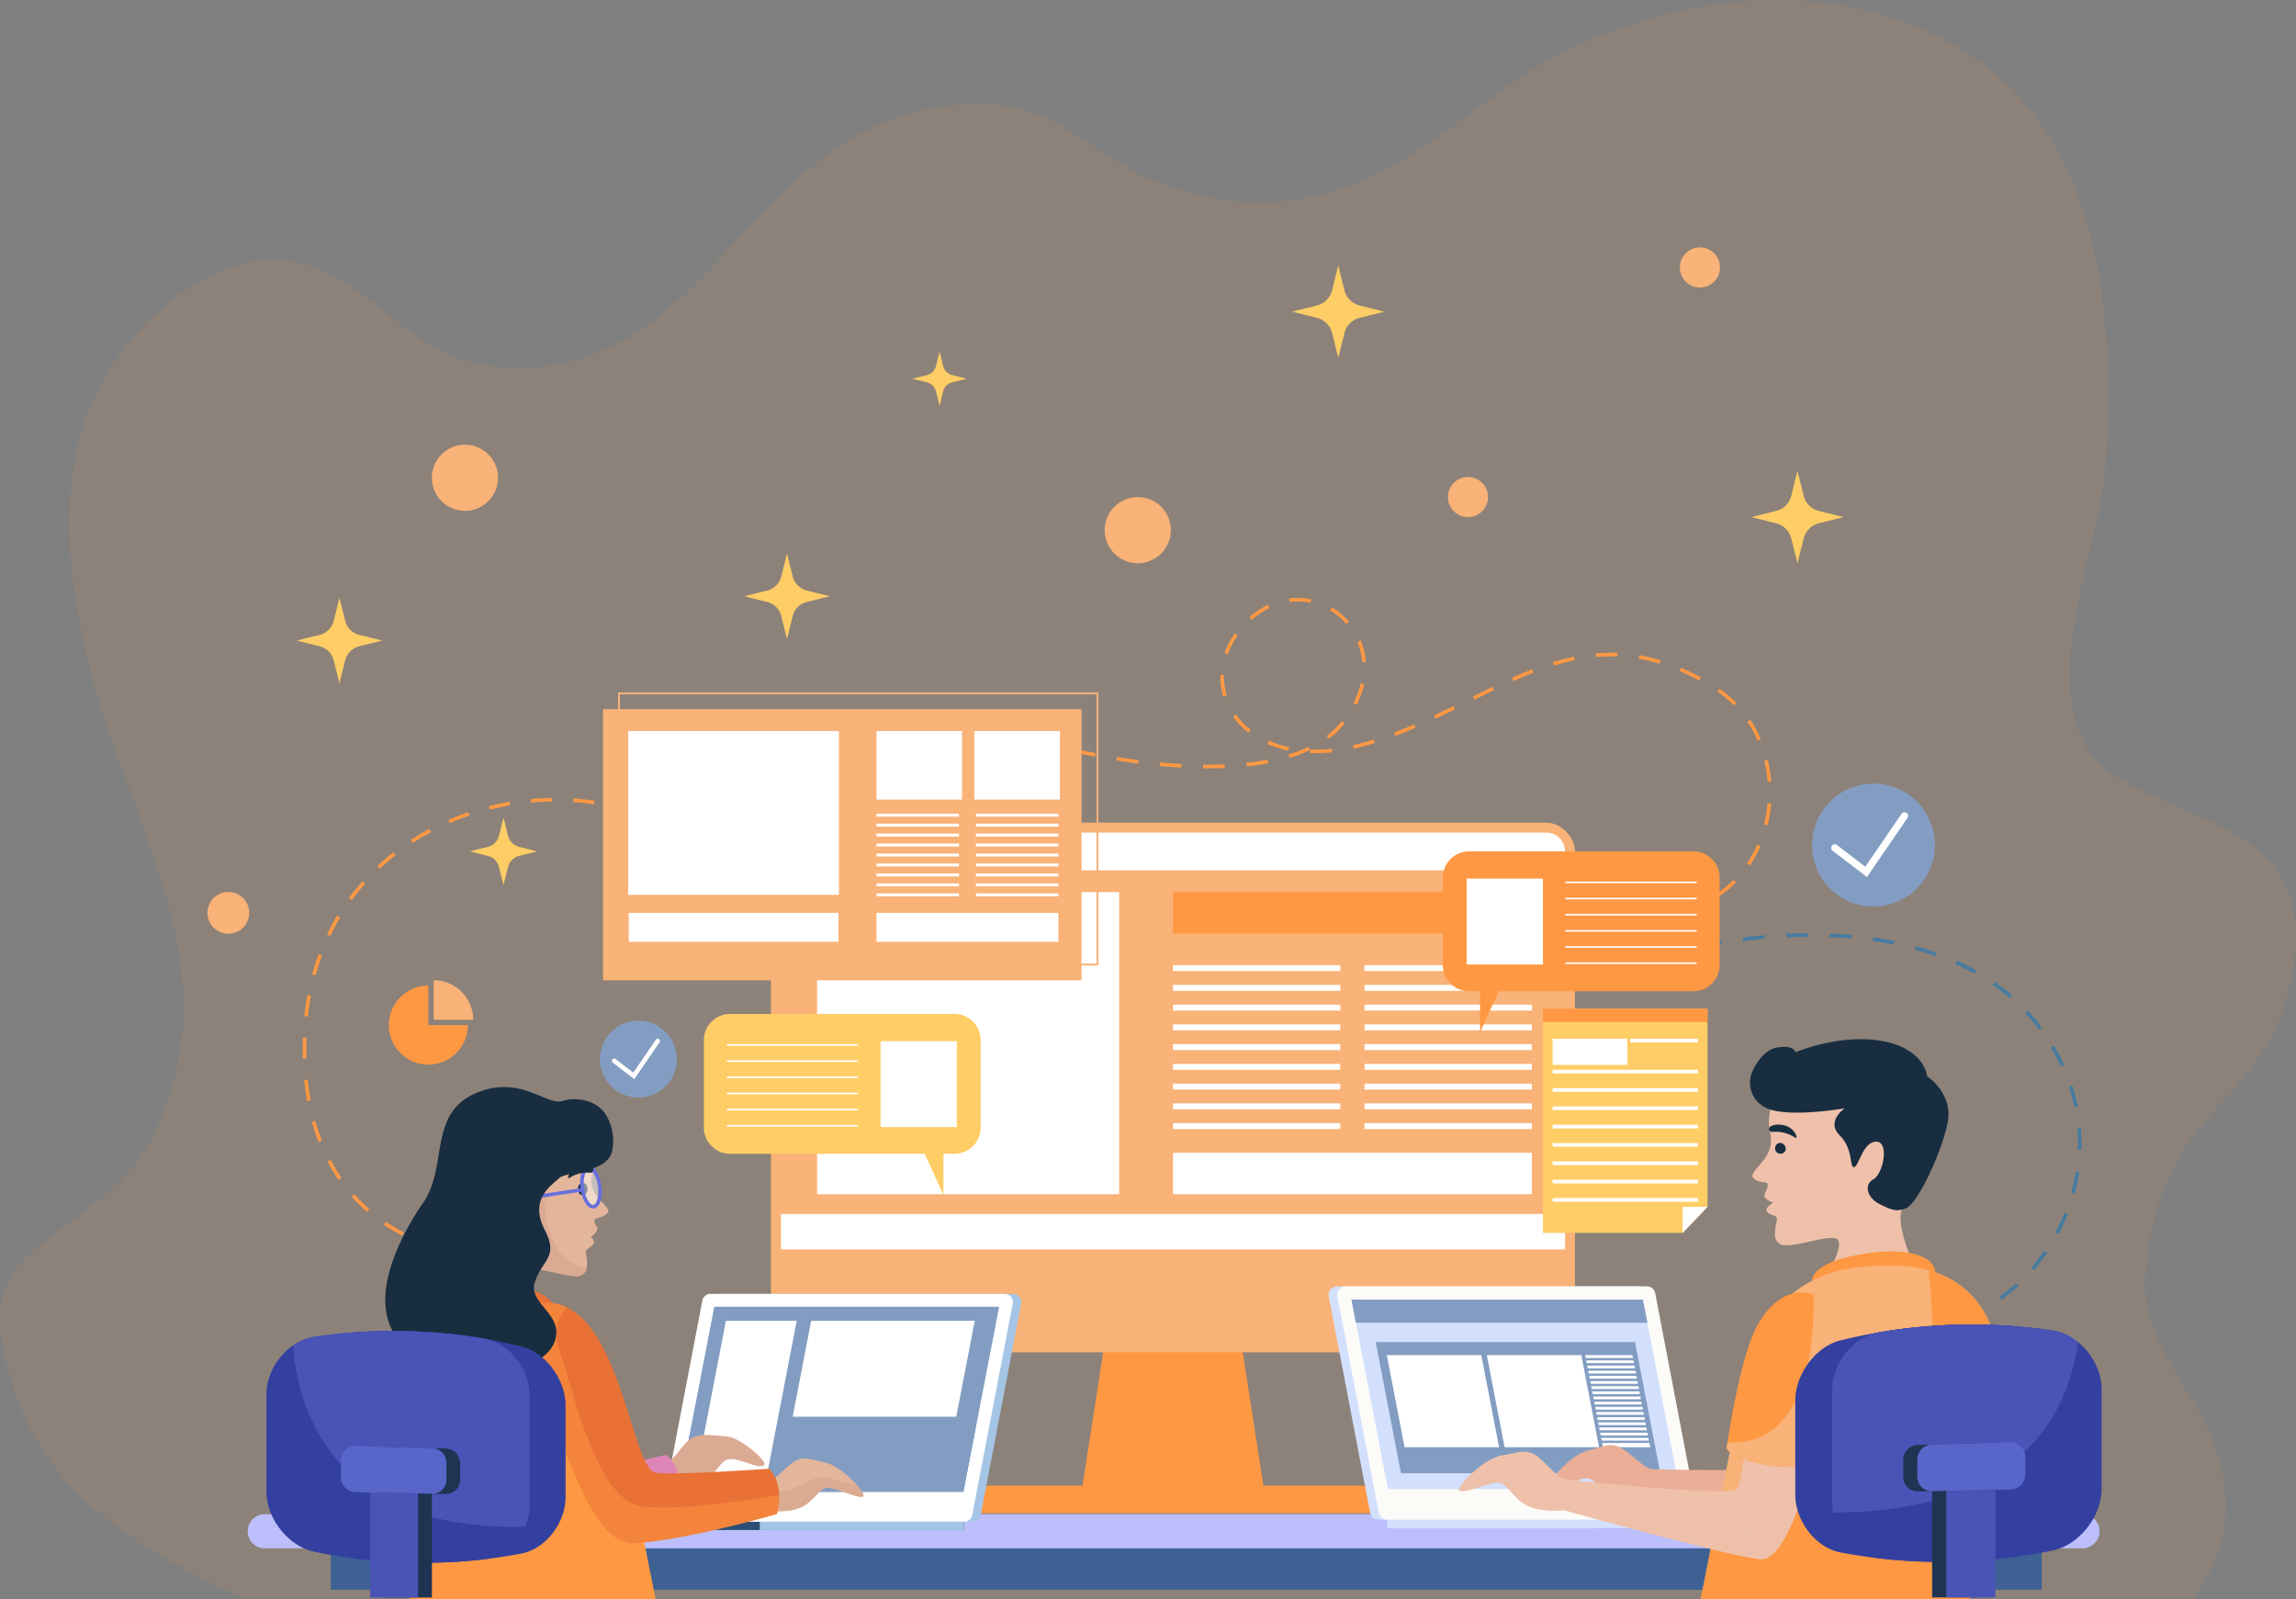 <svg xmlns="http://www.w3.org/2000/svg" width="570" height="397.011" viewBox="0 0 570 397.011">
  <rect x="0" y="0" width="570" height="397.011" fill="#808080" stroke="none"/>
  <g id="Group_178174" data-name="Group 178174" transform="translate(-811 -1149)">
    <path id="Path_80300" data-name="Path 80300" d="M678.293,317.954c-4.821,39.255-32.637,32.723-37.029,78.366-1.567,16.291,10.289,26.532,16.18,40.637,6.524,15.59,4.213,29.6-4.6,40.283H169.362c-10.688-4.906-20.887-10.126-29.764-16.394-12.221-8.612-21.893-19.228-26.825-33.782-4.452-13.151-7.882-25.838,3.813-35.813,6.349-5.423,12.958-9.608,18.7-14.635a45.448,45.448,0,0,0,11.033-13.655c21.076-41.21-5.96-77.527-15.889-118.763-.958-4.007-1.835-8.054-2.534-12.115-1.821-10.343-2.668-20.836-1.588-31.057a68.448,68.448,0,0,1,8.478-27.132c7.373-12.919,26.472-32,46.995-28.359,15.421,2.739,25.125,17.811,39.049,23.262,17.547,6.868,37.014,1.376,50.159-8.721,25.566-19.637,41.949-56.963,85.645-53.542,14.816,1.158,24.818,13.082,37.809,18.547,17.859,7.522,35.476,7.467,52.544.149,19.628-8.421,33.095-24.065,52.368-33.019a130.4,130.4,0,0,1,20.349-7.454c15.5-4.279,32.458-5.792,48.448-2.494a94.223,94.223,0,0,1,9.65,2.494c53.458,16.775,55.974,71.721,53.458,111.813-1.154,18.369-15.58,50.049-4.923,69.029S682.955,279.995,678.293,317.954Z" transform="translate(702.376 1068.528)" fill="#ff9843" opacity="0.1"/>
    <g id="Group_169192" data-name="Group 169192" transform="translate(729 1184.4)">
      <g id="Group_169190" data-name="Group 169190">
        <circle id="Ellipse_3412" data-name="Ellipse 3412" cx="8.215" cy="8.215" r="8.215" transform="matrix(0.161, -0.987, 0.987, 0.161, 355.031, 102.995)" fill="#f9b277"/>
        <circle id="Ellipse_3418" data-name="Ellipse 3418" cx="8.215" cy="8.215" r="8.215" transform="matrix(0.161, -0.987, 0.987, 0.161, 188, 89.995)" fill="#f9b277"/>
        <path id="Path_84467" data-name="Path 84467" d="M451.419,117.992a4.981,4.981,0,1,1-4.981-4.982A4.981,4.981,0,0,1,451.419,117.992Z" transform="translate(0 -30)" fill="#f9b277"/>
        <path id="Path_84570" data-name="Path 84570" d="M451.419,117.992a4.981,4.981,0,1,1-4.981-4.982A4.981,4.981,0,0,1,451.419,117.992Z" transform="translate(57.581 -87)" fill="#f9b277"/>
        <path id="Path_84468" data-name="Path 84468" d="M143.872,191.21a5.181,5.181,0,1,1-5.182-5.181A5.181,5.181,0,0,1,143.872,191.21Z" fill="#f9b277"/>
        <g id="Group_169189" data-name="Group 169189">
          <g id="Group_169118" data-name="Group 169118">
            <circle id="Ellipse_3414" data-name="Ellipse 3414" cx="15.25" cy="15.25" r="15.25" transform="translate(525.537 174.385) rotate(-45)" fill="#839dc2"/>
            <g id="Group_169117" data-name="Group 169117">
              <path id="Path_84471" data-name="Path 84471" d="M545.486,182.325l-8.519-6.529a.894.894,0,1,1,1.088-1.419l7.022,5.381,8.978-13.106a.895.895,0,1,1,1.476,1.011Z" fill="#fff"/>
            </g>
          </g>
          <g id="Group_169120" data-name="Group 169120">
            <circle id="Ellipse_3415" data-name="Ellipse 3415" cx="9.543" cy="9.543" r="9.543" transform="translate(230.942 217.976)" fill="#839dc2"/>
            <g id="Group_169119" data-name="Group 169119">
              <path id="Path_84472" data-name="Path 84472" d="M239.474,232.489l-5.331-4.086a.56.56,0,1,1,.681-.889l4.394,3.368,5.618-8.2a.56.56,0,0,1,.923.633Z" fill="#fff"/>
            </g>
          </g>
          <g id="Group_169121" data-name="Group 169121">
            <path id="Path_84473" data-name="Path 84473" d="M188.34,209.26a9.815,9.815,0,1,0,9.815,9.815H188.34Z" fill="#ff9843"/>
            <path id="Path_84474" data-name="Path 84474" d="M189.658,207.942v9.815h9.815A9.815,9.815,0,0,0,189.658,207.942Z" fill="#f9b277"/>
          </g>
          <path id="Path_84956" data-name="Path 84956" d="M0,0H424.748V18H0Z" transform="translate(164.116 341.259)" fill="#3e6193"/>
          <g id="Group_169132" data-name="Group 169132">
            <g id="Group_169122" data-name="Group 169122">
              <path id="Path_84475" data-name="Path 84475" d="M395.9,335.049H350.494l7.568-48.926h30.272Z" fill="#ff9843"/>
              <rect id="Rectangle_5519" data-name="Rectangle 5519" width="199.609" height="131.496" rx="7.095" transform="translate(273.394 168.818)" fill="#f9b277"/>
              <path id="Path_84476" data-name="Path 84476" d="M470.529,274.771V175.913a4.626,4.626,0,0,0-4.621-4.622H280.489a4.627,4.627,0,0,0-4.622,4.622v98.858Z" fill="#f9b277"/>
              <path id="Path_84477" data-name="Path 84477" d="M470.529,180.673v-4.76a4.626,4.626,0,0,0-4.621-4.622H280.489a4.627,4.627,0,0,0-4.622,4.622v4.76Z" fill="#fff"/>
              <rect id="Rectangle_5520" data-name="Rectangle 5520" width="194.662" height="8.807" transform="translate(275.867 265.964)" fill="#fff"/>
              <path id="Path_84478" data-name="Path 84478" d="M428.447,333.424h-110.5a3.4,3.4,0,0,0,0,6.807h110.5a3.4,3.4,0,1,0,0-6.807Z" fill="#ff9843"/>
            </g>
            <rect id="Rectangle_5521" data-name="Rectangle 5521" width="74.997" height="74.997" transform="translate(284.844 186.065)" fill="#fff"/>
            <rect id="Rectangle_5522" data-name="Rectangle 5522" width="89.091" height="10.294" transform="translate(373.198 186.065)" fill="#ff9843"/>
            <g id="Group_169123" data-name="Group 169123">
              <rect id="Rectangle_5523" data-name="Rectangle 5523" width="41.544" height="1.47" transform="translate(373.198 204.202)" fill="#fff"/>
              <rect id="Rectangle_5524" data-name="Rectangle 5524" width="41.544" height="1.47" transform="translate(420.745 204.202)" fill="#fff"/>
            </g>
            <g id="Group_169124" data-name="Group 169124">
              <rect id="Rectangle_5525" data-name="Rectangle 5525" width="41.544" height="1.47" transform="translate(373.198 209.104)" fill="#fff"/>
              <rect id="Rectangle_5526" data-name="Rectangle 5526" width="41.544" height="1.47" transform="translate(420.745 209.104)" fill="#fff"/>
            </g>
            <g id="Group_169125" data-name="Group 169125">
              <rect id="Rectangle_5527" data-name="Rectangle 5527" width="41.544" height="1.47" transform="translate(373.198 214.005)" fill="#fff"/>
              <rect id="Rectangle_5528" data-name="Rectangle 5528" width="41.544" height="1.47" transform="translate(420.745 214.005)" fill="#fff"/>
            </g>
            <g id="Group_169126" data-name="Group 169126">
              <rect id="Rectangle_5529" data-name="Rectangle 5529" width="41.544" height="1.47" transform="translate(373.198 218.907)" fill="#fff"/>
              <rect id="Rectangle_5530" data-name="Rectangle 5530" width="41.544" height="1.47" transform="translate(420.745 218.907)" fill="#fff"/>
            </g>
            <g id="Group_169127" data-name="Group 169127">
              <rect id="Rectangle_5531" data-name="Rectangle 5531" width="41.544" height="1.471" transform="translate(373.198 223.809)" fill="#fff"/>
              <rect id="Rectangle_5532" data-name="Rectangle 5532" width="41.544" height="1.471" transform="translate(420.745 223.809)" fill="#fff"/>
            </g>
            <g id="Group_169128" data-name="Group 169128">
              <rect id="Rectangle_5533" data-name="Rectangle 5533" width="41.544" height="1.471" transform="translate(373.198 228.711)" fill="#fff"/>
              <rect id="Rectangle_5534" data-name="Rectangle 5534" width="41.544" height="1.471" transform="translate(420.745 228.711)" fill="#fff"/>
            </g>
            <g id="Group_169129" data-name="Group 169129">
              <rect id="Rectangle_5535" data-name="Rectangle 5535" width="41.544" height="1.47" transform="translate(373.198 233.613)" fill="#fff"/>
              <rect id="Rectangle_5536" data-name="Rectangle 5536" width="41.544" height="1.47" transform="translate(420.745 233.613)" fill="#fff"/>
            </g>
            <g id="Group_169130" data-name="Group 169130">
              <rect id="Rectangle_5537" data-name="Rectangle 5537" width="41.544" height="1.47" transform="translate(373.198 238.514)" fill="#fff"/>
              <rect id="Rectangle_5538" data-name="Rectangle 5538" width="41.544" height="1.47" transform="translate(420.745 238.514)" fill="#fff"/>
            </g>
            <g id="Group_169131" data-name="Group 169131">
              <rect id="Rectangle_5539" data-name="Rectangle 5539" width="41.544" height="1.47" transform="translate(373.198 243.416)" fill="#fff"/>
              <rect id="Rectangle_5540" data-name="Rectangle 5540" width="41.544" height="1.47" transform="translate(420.745 243.416)" fill="#fff"/>
            </g>
            <rect id="Rectangle_5541" data-name="Rectangle 5541" width="89.091" height="10.294" transform="translate(373.198 250.769)" fill="#fff"/>
          </g>
          <g id="Group_169143" data-name="Group 169143">
            <g id="Group_169142" data-name="Group 169142">
              <path id="Path_84479" data-name="Path 84479" d="M505.91,264.2V214.984H465.053v55.687h34.675Z" fill="#ffcd66"/>
              <rect id="Rectangle_5542" data-name="Rectangle 5542" width="18.557" height="6.498" transform="translate(467.446 222.457)" fill="#fff"/>
              <rect id="Rectangle_5543" data-name="Rectangle 5543" width="40.857" height="3.336" transform="translate(465.053 214.985)" fill="#ff9843"/>
              <g id="Group_169133" data-name="Group 169133">
                <rect id="Rectangle_5544" data-name="Rectangle 5544" width="16.84" height="0.917" transform="translate(486.677 222.457)" fill="#fff"/>
              </g>
              <g id="Group_169134" data-name="Group 169134">
                <rect id="Rectangle_5545" data-name="Rectangle 5545" width="36.071" height="0.917" transform="translate(467.446 230.166)" fill="#fff"/>
              </g>
              <g id="Group_169135" data-name="Group 169135">
                <rect id="Rectangle_5546" data-name="Rectangle 5546" width="36.071" height="0.917" transform="translate(467.446 234.716)" fill="#fff"/>
              </g>
              <g id="Group_169136" data-name="Group 169136">
                <rect id="Rectangle_5547" data-name="Rectangle 5547" width="36.071" height="0.917" transform="translate(467.446 239.265)" fill="#fff"/>
              </g>
              <g id="Group_169137" data-name="Group 169137">
                <rect id="Rectangle_5548" data-name="Rectangle 5548" width="36.071" height="0.917" transform="translate(467.446 243.815)" fill="#fff"/>
              </g>
              <g id="Group_169138" data-name="Group 169138">
                <rect id="Rectangle_5549" data-name="Rectangle 5549" width="36.071" height="0.917" transform="translate(467.446 248.364)" fill="#fff"/>
              </g>
              <g id="Group_169139" data-name="Group 169139">
                <rect id="Rectangle_5550" data-name="Rectangle 5550" width="36.071" height="0.917" transform="translate(467.446 252.914)" fill="#fff"/>
              </g>
              <g id="Group_169140" data-name="Group 169140">
                <rect id="Rectangle_5551" data-name="Rectangle 5551" width="36.071" height="0.917" transform="translate(467.446 257.464)" fill="#fff"/>
              </g>
              <g id="Group_169141" data-name="Group 169141">
                <rect id="Rectangle_5552" data-name="Rectangle 5552" width="36.071" height="0.917" transform="translate(467.446 262.013)" fill="#fff"/>
              </g>
            </g>
            <path id="Path_84480" data-name="Path 84480" d="M505.91,264.2l-6.182,6.47V264.2Z" fill="#fff"/>
          </g>
          <path id="Path_84481" data-name="Path 84481" d="M598.98,340.481H147.727a4.242,4.242,0,1,0,0,8.484H598.98a4.242,4.242,0,0,0,0-8.484Z" fill="#bdbffc"/>
          <g id="Group_169147" data-name="Group 169147">
            <g id="Group_169146" data-name="Group 169146">
              <g id="Group_169144" data-name="Group 169144">
                <rect id="Rectangle_5553" data-name="Rectangle 5553" width="113.763" height="2.752" transform="translate(426.441 341.222)" fill="#d3e0fd"/>
                <rect id="Rectangle_5554" data-name="Rectangle 5554" width="51.874" height="2.752" transform="translate(426.441 341.222)" fill="#d3e0fd"/>
              </g>
              <path id="Path_84482" data-name="Path 84482" d="M498.987,341.848H424.219a2.106,2.106,0,0,1-2.071-1.729l-10.281-53.7a2.106,2.106,0,0,1,2.071-2.482h74.768a2.1,2.1,0,0,1,2.071,1.729l10.281,53.7A2.106,2.106,0,0,1,498.987,341.848Z" fill="#d3e0fd"/>
              <path id="Path_84483" data-name="Path 84483" d="M501.133,341.848H426.365a2.106,2.106,0,0,1-2.071-1.729l-10.281-53.7a2.106,2.106,0,0,1,2.071-2.482h74.768a2.106,2.106,0,0,1,2.072,1.729l10.28,53.7A2.105,2.105,0,0,1,501.133,341.848Z" fill="#fcfbf8"/>
              <path id="Path_84484" data-name="Path 84484" d="M498.935,334.245l-9.067-47.022H417.5l9.067,47.022Z" fill="#d3e0fd"/>
              <path id="Path_84485" data-name="Path 84485" d="M423.527,297.772l6.277,32.55h64.379l-6.277-32.55Z" fill="#839dc2"/>
              <g id="Group_169145" data-name="Group 169145">
                <path id="Path_84486" data-name="Path 84486" d="M478.26,315.134l.132.683H490.12l-.132-.683Z" fill="#fff"/>
                <path id="Path_84487" data-name="Path 84487" d="M478.508,316.415l.132.683h11.728l-.132-.683Z" fill="#fff"/>
                <path id="Path_84488" data-name="Path 84488" d="M478.013,313.852l.132.683h11.728l-.132-.683Z" fill="#fff"/>
                <path id="Path_84489" data-name="Path 84489" d="M477.766,312.57l.132.683h11.728l-.132-.683Z" fill="#fff"/>
                <path id="Path_84490" data-name="Path 84490" d="M478.755,317.7l.132.683h11.728l-.132-.683Z" fill="#fff"/>
                <path id="Path_84491" data-name="Path 84491" d="M479,318.978l.132.683h11.728l-.132-.683Z" fill="#fff"/>
                <path id="Path_84492" data-name="Path 84492" d="M487.4,301.718l-.138-.713H475.536l.138.713Z" fill="#fff"/>
                <path id="Path_84493" data-name="Path 84493" d="M479.249,320.26l.132.683h11.728l-.132-.683Z" fill="#fff"/>
                <path id="Path_84494" data-name="Path 84494" d="M491.356,322.225l-.132-.683H479.5l.132.683Z" fill="#fff"/>
                <path id="Path_84495" data-name="Path 84495" d="M475.788,302.317l.132.683h11.728l-.132-.683Z" fill="#fff"/>
                <path id="Path_84496" data-name="Path 84496" d="M477.519,311.289l.132.683h11.728l-.132-.683Z" fill="#fff"/>
                <path id="Path_84497" data-name="Path 84497" d="M476.53,306.162l.132.683H488.39l-.132-.683Z" fill="#fff"/>
                <path id="Path_84498" data-name="Path 84498" d="M476.283,304.88l.132.683h11.728l-.132-.683Z" fill="#fff"/>
                <path id="Path_84499" data-name="Path 84499" d="M479.743,322.823l.2,1.042h11.728l-.2-1.042Z" fill="#fff"/>
                <path id="Path_84500" data-name="Path 84500" d="M476.036,303.6l.132.683H487.9l-.132-.683Z" fill="#fff"/>
                <path id="Path_84501" data-name="Path 84501" d="M476.777,307.444l.132.683h11.728l-.132-.683Z" fill="#fff"/>
                <path id="Path_84502" data-name="Path 84502" d="M477.271,310.007l.132.683h11.728l-.132-.683Z" fill="#fff"/>
                <path id="Path_84503" data-name="Path 84503" d="M477.024,308.725l.132.683h11.728l-.132-.683Z" fill="#fff"/>
              </g>
              <path id="Path_84504" data-name="Path 84504" d="M454.154,323.866l-4.409-22.86H426.289l4.409,22.86Z" fill="#fff"/>
              <path id="Path_84505" data-name="Path 84505" d="M478.985,323.866l-4.409-22.86H451.12l4.409,22.86Z" fill="#fff"/>
              <path id="Path_84506" data-name="Path 84506" d="M490.976,292.964l-1.107-5.741H417.5l1.107,5.741Z" fill="#839dc2"/>
            </g>
          </g>
          <g id="Group_169151" data-name="Group 169151">
            <g id="Group_169148" data-name="Group 169148">
              <path id="Path_84507" data-name="Path 84507" d="M189.387,274.192a23.489,23.489,0,0,1-2.635-.771l.292-.849a23.044,23.044,0,0,0,2.524.74Z" fill="#ff9843"/>
            </g>
            <g id="Group_169149" data-name="Group 169149">
              <path id="Path_84508" data-name="Path 84508" d="M181.864,271.337a42.251,42.251,0,0,1-4.58-2.692l.5-.744a41.608,41.608,0,0,0,4.484,2.635Zm-8.789-5.931a42.5,42.5,0,0,1-3.769-3.74l.671-.6a41.508,41.508,0,0,0,3.689,3.66Zm-7.042-7.919a44.7,44.7,0,0,1-2.739-4.542l.794-.417a43.794,43.794,0,0,0,2.685,4.451Zm-4.939-9.366a52.4,52.4,0,0,1-1.671-5.027l.865-.24a51.06,51.06,0,0,0,1.643,4.94Zm-2.851-10.187c-.307-1.692-.554-3.455-.731-5.238l.893-.089c.176,1.76.419,3.5.722,5.166Zm-1.064-10.512q-.031-1.122-.031-2.277,0-1.475.053-3.007l.9.03q-.053,1.518-.053,2.977,0,1.145.031,2.251Zm1.265-10.466-.892-.092c.182-1.766.435-3.527.752-5.234l.882.164C158.874,213.477,158.625,215.214,158.444,216.956Zm1.909-10.244-.866-.238c.469-1.706,1.017-3.4,1.626-5.035l.842.314C161.355,203.363,160.815,205.031,160.353,206.712Zm3.642-9.754-.808-.389c.762-1.585,1.607-3.153,2.512-4.659l.77.463C165.578,193.855,164.745,195.4,163.995,196.958Zm5.362-8.922-.722-.533c1.042-1.415,2.164-2.8,3.333-4.114l.67.6C171.488,185.279,170.384,186.642,169.357,188.036Zm6.922-7.781-.613-.655c1.278-1.2,2.632-2.353,4.025-3.439l.552.707C178.871,177.938,177.537,179.078,176.279,180.255Zm8.214-6.41-.487-.753c1.465-.95,3-1.853,4.56-2.686l.423.792C187.45,172.019,185.938,172.909,184.493,173.845Zm9.2-4.908-.356-.824c1.6-.691,3.266-1.329,4.94-1.894l.288.85C196.912,167.627,195.274,168.255,193.692,168.937Zm45.962-2.363c-1.652-.516-3.348-.971-5.041-1.354l.2-.876c1.715.388,3.435.85,5.11,1.372Zm-36.083-.977-.219-.87c1.7-.427,3.441-.792,5.178-1.087l.149.886C206.966,164.816,205.247,165.177,203.571,165.6Zm25.909-1.327c-1.716-.247-3.463-.43-5.191-.543l.057-.9c1.753.114,3.524.3,5.262.551Zm-15.624-.414-.081-.9c1.749-.157,3.526-.248,5.283-.27l.01.9C217.335,163.61,215.582,163.7,213.856,163.856Z" fill="#ff9843"/>
            </g>
            <g id="Group_169150" data-name="Group 169150">
              <path id="Path_84509" data-name="Path 84509" d="M247.106,169.412q-1.22-.554-2.457-1.053l.336-.833q1.256.507,2.492,1.069Z" fill="#ff9843"/>
            </g>
          </g>
          <g id="Group_169152" data-name="Group 169152">
            <path id="Path_84510" data-name="Path 84510" d="M488.925,192.189l.043-.9a39.168,39.168,0,0,0,4.355-.031l.058.9A40.018,40.018,0,0,1,488.925,192.189Zm9.849-.795-.2-.876a29.737,29.737,0,0,0,5.043-1.612l.35.827A30.735,30.735,0,0,1,498.774,191.394Zm10-4.26-.5-.744a27,27,0,0,0,4.072-3.371l.637.633A27.96,27.96,0,0,1,508.772,187.134Zm7.667-7.707-.745-.5a29.82,29.82,0,0,0,2.545-4.646l.822.361A30.69,30.69,0,0,1,516.439,179.427Zm4.379-9.951-.871-.218a32.9,32.9,0,0,0,.864-5.237l.9.074A33.883,33.883,0,0,1,520.818,169.476ZM375.272,155.152c-1.75-.1-3.563-.232-5.39-.4l.083-.894c1.816.17,3.618.305,5.357.4Zm5.4.182.01-.9c1.835.021,3.64-.006,5.364-.078l.038.9C384.346,155.328,382.525,155.354,380.674,155.334Zm-16.162-1.18c-1.761-.224-3.56-.483-5.349-.769l.142-.887c1.779.285,3.569.542,5.321.766Zm26.976.706-.1-.893c1.844-.2,3.624-.46,5.292-.779l.169.881C395.16,154.394,393.356,154.66,391.488,154.86Zm-37.648-2.412c-3.271-.63-5.279-1.123-5.3-1.128l.215-.872c.019.005,2.008.493,5.254,1.118Zm166.992,6.263a32.886,32.886,0,0,0-.828-5.242l.872-.212a33.749,33.749,0,0,1,.851,5.386Zm-118.7-5.941-.265-.857a36.52,36.52,0,0,0,4.96-1.914l.387.81A37.3,37.3,0,0,1,402.13,152.77Zm5.145-1.208.03-.9a38.588,38.588,0,0,0,5.315-.2l.1.892A39.459,39.459,0,0,1,407.275,151.562Zm-5.418-.628a26.244,26.244,0,0,1-5.216-1.641l.36-.822a25.4,25.4,0,0,0,5.037,1.584Zm16.219-.467-.195-.876c.838-.186,1.692-.4,2.538-.63q1.323-.361,2.623-.766l.267.857q-1.315.408-2.654.776C419.8,150.063,418.928,150.278,418.076,150.467Zm-6.181-2.475-.54-.717a20.632,20.632,0,0,0,3.77-3.657l.7.557A21.551,21.551,0,0,1,411.895,147.992Zm-19.969-1.5a18.892,18.892,0,0,1-3.8-3.97l.734-.518a18,18,0,0,0,3.618,3.782Zm36.5.793-.316-.84c1.608-.607,3.236-1.265,4.974-2.013l.356.825C431.688,146.014,430.048,146.678,428.426,147.289Zm89.9,1.151a29.323,29.323,0,0,0-2.533-4.652l.745-.5a30.193,30.193,0,0,1,2.612,4.795Zm-79.956-5.4-.381-.813q2.447-1.149,4.846-2.338l.4.8C441.622,141.482,440,142.268,438.366,143.037Zm-19.577-3.457-.8-.407a21.159,21.159,0,0,0,1.8-4.941l.875.2A22.04,22.04,0,0,1,418.789,139.58ZM385.7,137.586a16.922,16.922,0,0,1-.727-5.457l.9.027a16.033,16.033,0,0,0,.689,5.168Zm62.353.711-.4-.8c1.622-.8,3.234-1.6,4.84-2.376l.39.809Q450.481,137.086,448.054,138.3Zm64.388,1.392a27.48,27.48,0,0,0-4.068-3.381l.5-.743a28.431,28.431,0,0,1,4.2,3.492Zm-54.684-6.026-.365-.82c1.782-.792,3.414-1.473,4.992-2.082l.323.838C461.145,132.2,459.525,132.877,457.758,133.663Zm46.044-.119c-1.6-.877-3.211-1.667-4.8-2.348l.356-.825c1.61.693,3.25,1.5,4.873,2.386Zm-83.613-4.53a16.361,16.361,0,0,0-1.212-5.076l.83-.345a17.27,17.27,0,0,1,1.277,5.354Zm-33.343-1.992-.846-.3a20.015,20.015,0,0,1,2.545-4.867l.732.519A19.137,19.137,0,0,0,386.846,127.022Zm80.92,2.817-.263-.858c1.788-.548,3.556-1,5.252-1.354l.181.879C471.268,128.851,469.528,129.3,467.766,129.839ZM494,129.358a43.041,43.041,0,0,0-5.182-1.23l.151-.885a43.766,43.766,0,0,1,5.291,1.256Zm-15.8-1.64-.08-.894a42.68,42.68,0,0,1,5.433-.145l-.033.9A42.008,42.008,0,0,0,478.2,127.718Zm-85.39-9.25-.593-.674a20.371,20.371,0,0,1,4.559-3.058l.391.808A19.5,19.5,0,0,0,392.815,118.468Zm23.412,1.035a16.449,16.449,0,0,0-4-3.352l.459-.771a17.318,17.318,0,0,1,4.221,3.534Zm-14.06-5.467-.115-.89a16.433,16.433,0,0,1,5.506.22l-.186.879A15.485,15.485,0,0,0,402.167,114.036Z" fill="#ff9843"/>
          </g>
          <g id="Group_169153" data-name="Group 169153">
            <path id="Path_84511" data-name="Path 84511" d="M569.206,292.094l-.268-.857a32.209,32.209,0,0,0,4.908-2.01l.407.8A33.132,33.132,0,0,1,569.206,292.094Zm9.711-4.878-.517-.735a41.52,41.52,0,0,0,4.147-3.34l.606.662A42.549,42.549,0,0,1,578.917,287.216Zm8.019-7.318-.68-.586a47.626,47.626,0,0,0,3.245-4.233l.742.506A48.443,48.443,0,0,1,586.936,279.9Zm6.114-8.964-.793-.42a48.993,48.993,0,0,0,2.242-4.842l.834.332A49.862,49.862,0,0,1,593.05,270.934Zm4.011-10.086-.866-.237a47.01,47.01,0,0,0,1.119-5.218l.887.137A47.97,47.97,0,0,1,597.061,260.848Zm1.66-10.726-.9-.035q.033-.846.032-1.7c0-1.211-.049-2.431-.146-3.627l.894-.073c.1,1.22.15,2.465.15,3.7Q598.754,249.257,598.721,250.122Zm-1.757-10.639a46,46,0,0,0-1.364-5.154l.852-.279a46.674,46.674,0,0,1,1.392,5.254Zm-3.313-10.115a50.265,50.265,0,0,0-2.488-4.72l.772-.461a51.48,51.48,0,0,1,2.531,4.805Zm-5.452-9.159a49.437,49.437,0,0,0-3.413-4.1l.657-.611a50.276,50.276,0,0,1,3.475,4.17Zm-7.251-7.8a51.444,51.444,0,0,0-4.211-3.276l.514-.736a52.2,52.2,0,0,1,4.285,3.333Zm-8.735-6.11c-1.52-.853-3.126-1.659-4.772-2.4l.367-.819c1.67.748,3.3,1.567,4.845,2.433Zm-9.738-4.377c-1.645-.581-3.363-1.116-5.109-1.591l.237-.866c1.766.481,3.506,1.023,5.17,1.61Zm-58.29-1.9-.21-.872c.019-.005,2-.481,5.324-1.038l.149.886C506.161,199.548,504.2,200.017,504.185,200.021Zm47.972-.922c-1.714-.347-3.49-.652-5.279-.906L547,197.3c1.807.257,3.6.564,5.332.915Zm-37.395-.879-.112-.891c1.775-.223,3.584-.415,5.375-.569l.078.894C518.322,197.807,516.526,198,514.762,198.22Zm26.788-.637c-1.75-.154-3.552-.267-5.355-.338l.035-.9c1.818.071,3.635.186,5.4.341Zm-16.089-.287-.043-.9c1.807-.085,3.625-.133,5.4-.142l.005.9C529.061,197.165,527.255,197.212,525.461,197.3Z" fill="#467ba1"/>
          </g>
          <g id="Group_169161" data-name="Group 169161">
            <path id="Path_84512" data-name="Path 84512" d="M556.684,277.725s-3.593-8.184-2.758-12.144c1.181-5.593,13.852-18.006,6.964-29.093s-19.143-11.671-27.9-8.559S519.785,239.11,521.5,246.213c1.44,5.959-5.851,9.18-4.2,10.834s3.555.53,3.555,1.709-.827,1.719-.827,2.7,2.221,1.693,2.221,1.693-2.083,1.1-1.641,2.133,2.561.885,2.561,1.867-1.726,5.308,1.025,6.389,12.377-2.849,13.949-1.277-1.8,7.22-1.8,7.22Z" fill="#efc1ab"/>
            <path id="Path_84513" data-name="Path 84513" d="M539.994,266.066c-7.492,4.829-13.889,5.273-17.339,5.028a2.529,2.529,0,0,0,1.544,2.446c2.675,1.051,11.832-2.622,13.779-1.379,2.5-.8,4.79-1.3,6.808-.656,3.651,1.168,3.021,5.088,3.308,6.962l8.59-.742s-3.593-8.184-2.758-12.144c1.053-4.989,11.234-15.4,8.539-25.461-5.575,1.1-11.1,2.708-11.1,2.708S551.266,258.8,539.994,266.066Z" fill="#efc1ab" opacity="0.5" style="mix-blend-mode: multiply;isolation: isolate"/>
            <g id="Group_169154" data-name="Group 169154">
              <path id="Path_84514" data-name="Path 84514" d="M531.838,282.347s-.1-4.7,13.91-6.658c14.593-2.035,18.735,3.592,15.67,6.658S531.838,282.347,531.838,282.347Z" fill="#ff9843"/>
            </g>
            <path id="Path_84515" data-name="Path 84515" d="M538.787,296.585c-3.244,3.244-2.07,29.587-4.089,31.606s-40.44,1.2-40.44,1.2l-1.816-.032c-1.818-.031-3.557-2.071-6.9-4.6s-4.947-1.129-9.35-.06c-4.344,1.054-9.66,7.5-10.08,9.244s5.538-1.271,8.494-2.182,3.495,1.6,7.247,4.124,10.779,1.121,10.779,1.121,41.812,7.921,49.582,7.921S554.5,313.32,554.5,305.12,542.03,293.342,538.787,296.585Z" fill="#eaae96"/>
            <g id="Group_169155" data-name="Group 169155">
              <path id="Path_84516" data-name="Path 84516" d="M515.342,305.141c2.594-13.174,12.588-23.384,25.192-25.529a63.492,63.492,0,0,1,10.668-.881c21.474,0,27.634,15.086,27.634,29.7s-7.795,53.162-7.795,53.162H504.229Z" fill="#f9b277"/>
              <path id="Path_84517" data-name="Path 84517" d="M560.773,279.946a123.112,123.112,0,0,1,.9,16.652c0,33.589-20.365,40.129-30.075,40.129-5.416,0-14.948-.562-22.322-.746l-5.042,25.612h66.812s7.795-38.547,7.795-53.162C578.836,296.275,574.564,283.8,560.773,279.946Z" fill="#ff9843"/>
            </g>
            <path id="Path_84518" data-name="Path 84518" d="M519.816,303.212c-3.509,2.953-4.6,29.3-6.781,31.139s-40.393-2.271-40.393-2.271l-1.808-.187c-1.808-.187-3.366-2.368-6.482-5.173s-4.832-1.549-9.31-.861c-4.419.678-10.268,6.644-10.835,8.346s5.626-.791,8.649-1.445,3.345,1.892,6.867,4.728,10.643,2.041,10.643,2.041,40.98,11.473,48.722,12.138,14.946-30.437,15.649-38.606S523.325,300.258,519.816,303.212Z" fill="#efc1ab"/>
            <path id="Path_84519" data-name="Path 84519" d="M534.737,313.061c.275-3.206-1.425-5.863-3.8-7.735-2.655,8.059-4.617,16.9-4.617,16.9s1.707,22.7-9.866,22.7-47.112-6.745-50.363-10-7.069-5.246-11.935-4.994c-2.4.124-5.307.871-7.189.824a12.29,12.29,0,0,0-2.758,3.445c-.567,1.7,5.626-.791,8.649-1.445s3.345,1.892,6.867,4.728,10.643,2.041,10.643,2.041,40.98,11.473,48.722,12.138S534.034,321.23,534.737,313.061Z" fill="#efc1ab" opacity="0.5" style="mix-blend-mode: multiply;isolation: isolate"/>
            <g id="Group_169156" data-name="Group 169156">
              <path id="Path_84520" data-name="Path 84520" d="M526.579,285.9s-5.629,1.157-9.367,9.994-6.463,27.233-6.537,28.089,3.068,3.177,10.72,4.426a29.461,29.461,0,0,0,14.007-1.222s8.338-24.286,6.21-32.12S530.832,284.315,526.579,285.9Z" fill="#ff9843"/>
              <path id="Path_84521" data-name="Path 84521" d="M541.612,295.064a13.19,13.19,0,0,0-9.407-9.142c.286,9.957-.75,37.812-21.349,36.756-.108.719-.171,1.184-.181,1.3-.073.856,3.068,3.177,10.72,4.426a29.461,29.461,0,0,0,14.007-1.222S543.74,302.9,541.612,295.064Z" fill="#f9b277"/>
            </g>
            <g id="Group_169160" data-name="Group 169160">
              <g id="Group_169159" data-name="Group 169159">
                <g id="Group_169157" data-name="Group 169157">
                  <path id="Path_84522" data-name="Path 84522" d="M581.362,293.766a135.323,135.323,0,0,0-42.446,3.585c-6.273,1.549-11.227,8.542-11.226,14.959v23.341c0,6.417,4.952,13.134,11.226,14.335a134.09,134.09,0,0,0,42.446,1.224c6.8-.863,12.289-7.6,12.289-14.336V307.418C593.652,300.685,588.16,294.25,581.362,293.766Z" fill="#3340a0"/>
                </g>
                <g id="Group_169158" data-name="Group 169158">
                  <path id="Path_84523" data-name="Path 84523" d="M591.421,294.866a136.8,136.8,0,0,0-43.053.5c-6.418,1.1-11.511,7.769-11.511,14.229v28.263c0,6.46,5.094,12.848,11.511,13.589a137.133,137.133,0,0,0,43.053-1.9c6.837-1.37,12.328-8.568,12.327-15.35V309.531C603.749,302.749,598.258,295.856,591.421,294.866Z" fill="#3340a0"/>
                  <path id="Path_84524" data-name="Path 84524" d="M597.87,297.787a13.385,13.385,0,0,0-6.449-2.921,136.8,136.8,0,0,0-43.053.5c-6.418,1.1-11.511,7.769-11.511,14.229v28.263a12.775,12.775,0,0,0,.206,2.232C583.467,339.931,595.417,315.8,597.87,297.787Z" fill="#4a54b7"/>
                </g>
              </g>
              <path id="Path_84525" data-name="Path 84525" d="M567.709,327.635h0a6.227,6.227,0,0,0-6.041,6.2v27.318H573.8V333.6A5.932,5.932,0,0,0,567.709,327.635Z" fill="#1e3452"/>
              <path id="Path_84526" data-name="Path 84526" d="M571.255,327.549h0a6.25,6.25,0,0,0-6.072,6.221v27.388h12.2V333.527A5.954,5.954,0,0,0,571.255,327.549Z" fill="#4a54b7"/>
              <path id="Path_84527" data-name="Path 84527" d="M577.445,322.751l-19.336.535a3.755,3.755,0,0,0-3.613,3.749v4.224a3.547,3.547,0,0,0,3.613,3.579l19.336-.372a3.819,3.819,0,0,0,3.736-3.792v-4.307A3.608,3.608,0,0,0,577.445,322.751Z" fill="#1e3452"/>
              <path id="Path_84528" data-name="Path 84528" d="M581.041,322.651l-19.435.538a3.768,3.768,0,0,0-3.632,3.759v4.235a3.559,3.559,0,0,0,3.632,3.587l19.435-.374a3.832,3.832,0,0,0,3.755-3.8v-4.319A3.622,3.622,0,0,0,581.041,322.651Z" fill="#5866c9"/>
            </g>
            <path id="Path_84529" data-name="Path 84529" d="M516.873,230.991a6.9,6.9,0,0,0,2.718,8.169c4.717,3.337,20.364.575,20.364.575s-4.717,3.222-1.265,6.673,2.416,7.939,3.566,7.939,2.186-6.328,5.523-6.328,1.753,7.939-.677,9.32-1.627,4.6,1.594,6.21,4.184,1.807,6.333,1.066c3-1.035,8.973-13.835,10.468-21.2s-5.062-11.62-5.062-11.62-.575-6.789-11.045-8.745-21.631,2.762-21.631,2.762-.46-1.872-4.6-1.166S516.873,230.991,516.873,230.991Z" fill="#192d40"/>
            <path id="Path_84530" data-name="Path 84530" d="M525.324,250.021a1.351,1.351,0,1,1-1.3-1.706A1.546,1.546,0,0,1,525.324,250.021Z" fill="#192d40"/>
            <path id="Path_84531" data-name="Path 84531" d="M521.378,244.335a.744.744,0,0,0,.6,1.266,8.685,8.685,0,0,1,5.6,1.361c1.164.806-.068-3.159-3.84-3.159A3.653,3.653,0,0,0,521.378,244.335Z" fill="#192d40"/>
          </g>
          <g id="Group_169164" data-name="Group 169164">
            <g id="Group_169163" data-name="Group 169163">
              <g id="Group_169162" data-name="Group 169162">
                <rect id="Rectangle_5555" data-name="Rectangle 5555" width="111.096" height="2.687" transform="translate(321.284 344.43) rotate(180)" fill="#2e4f75"/>
                <rect id="Rectangle_5556" data-name="Rectangle 5556" width="50.658" height="2.687" transform="translate(270.626 341.743)" fill="#a5c5e6"/>
              </g>
              <path id="Path_84532" data-name="Path 84532" d="M250.438,342.354h73.015a2.056,2.056,0,0,0,2.023-1.688l10.04-52.439a2.056,2.056,0,0,0-2.023-2.423H260.478a2.056,2.056,0,0,0-2.023,1.688l-10.039,52.439A2.055,2.055,0,0,0,250.438,342.354Z" fill="#a5c5e6"/>
              <path id="Path_84533" data-name="Path 84533" d="M248.343,342.354h73.015a2.054,2.054,0,0,0,2.022-1.688l10.04-52.439A2.055,2.055,0,0,0,331.4,285.8H258.382a2.055,2.055,0,0,0-2.022,1.688l-10.04,52.439A2.055,2.055,0,0,0,248.343,342.354Z" fill="#fff"/>
              <path id="Path_84534" data-name="Path 84534" d="M250.489,334.93l8.854-45.919h70.675l-8.854,45.919Z" fill="#a5c5e6"/>
              <path id="Path_84535" data-name="Path 84535" d="M250.489,334.93l8.854-45.919h70.675l-8.854,45.919Z" fill="#839dc2"/>
              <path id="Path_84536" data-name="Path 84536" d="M319.4,316.291l4.589-23.8H283.379l-4.589,23.8Z" fill="#fff"/>
              <path id="Path_84537" data-name="Path 84537" d="M253.548,319.065l-3.059,15.866h70.675l3.059-15.866Z" fill="#839dc2"/>
              <path id="Path_84538" data-name="Path 84538" d="M279.793,292.491H262.216L254.7,331.45h17.577Z" fill="#fff"/>
            </g>
          </g>
          <g id="Group_169173" data-name="Group 169173">
            <path id="Path_84539" data-name="Path 84539" d="M196.856,285.054s3.28-7.47,2.517-11.085c-1.077-5.106-12.644-16.437-6.356-26.558s17.474-10.653,25.464-7.812,12.057,10.206,10.49,16.69c-1.314,5.439,5.341,7.957,3.832,9.467s-3.246.907-3.246,1.983.755,1.009.755,1.906-1.665,2.106-1.665,2.106,1.136.6.733,1.543-1.935,1.211-1.935,2.108,1.233,4.845-1.277,5.832-10.957-2.6-12.391-1.166,1.644,6.59,1.644,6.59Z" fill="#e3b59a"/>
            <path id="Path_84540" data-name="Path 84540" d="M227.633,279.376a10.629,10.629,0,0,1-7.852-5.994c-5.448-10.362-.245-20.72-.245-20.72s-1.494-10.879-7.445-10.879c-3.1,0-11.651,3.145-19.658,6.68-4.913,9.844,5.9,20.576,6.94,25.506.763,3.615-2.517,11.085-2.517,11.085l18.565,1.6s-3.079-5.155-1.644-6.59,9.88,2.152,12.391,1.166A2.39,2.39,0,0,0,227.633,279.376Z" fill="#dbaa93"/>
            <ellipse id="Ellipse_3416" data-name="Ellipse 3416" cx="1.19" cy="1.558" rx="1.19" ry="1.558" transform="translate(225.482 258.208)" fill="#192d40"/>
            <g id="Group_169165" data-name="Group 169165">
              <path id="Path_84541" data-name="Path 84541" d="M219.536,289.273s.091-4.293-12.7-6.077c-13.322-1.859-17.1,3.279-14.3,6.077S219.536,289.273,219.536,289.273Z" fill="#e97136"/>
            </g>
            <path id="Path_84542" data-name="Path 84542" d="M249.009,334.039s6.541-.031,9.435-2.975,2.813-4.464,5.624-4.191,6.781,2.651,7.719,1.309c.617-.883-5.867-6.722-9.383-6.995-4.63-.36-7.747-1.118-10.276,1.755s-2.731,3.863-4.35,4.223l-1.619.361Z" fill="#dbaa93"/>
            <g id="Group_169166" data-name="Group 169166">
              <path id="Path_84543" data-name="Path 84543" d="M185.789,293.73s-4.846,2.534-.489,11.842,19.208,46.254,31.577,43.7S250.9,336.585,250.9,336.585s1.059-7.134-3.6-10.82c0,0-23.3,5.4-27.676,5.385C213.146,331.122,204.331,290.247,185.789,293.73Z" fill="#de85b7"/>
            </g>
            <g id="Group_169167" data-name="Group 169167">
              <path id="Path_84544" data-name="Path 84544" d="M234.594,310.08c-2.367-12.025-11.49-21.346-22.995-23.3a58.016,58.016,0,0,0-9.739-.8c-19.6,0-25.225,13.771-25.225,27.112s7.116,48.527,7.116,48.527h60.988Z" fill="#ff9843"/>
              <path id="Path_84545" data-name="Path 84545" d="M217.231,344.926c-7.212-11.512-4.952-41.6-3.116-57.581-.826-.225-1.662-.423-2.516-.569a58.016,58.016,0,0,0-9.739-.8c-19.6,0-25.225,13.771-25.225,27.112s7.116,48.527,7.116,48.527h60.988l-1.357-6.891C234.613,355.358,223.019,354.166,217.231,344.926Z" fill="#ff9843" opacity="0.5" style="mix-blend-mode: multiply;isolation: isolate"/>
            </g>
            <path id="Path_84546" data-name="Path 84546" d="M272.293,339.572s6.466.986,9.782-1.471,3.7-4.769,6.437-4.062,8.291,3.209,7.836,1.636-5.572-7.23-9.577-8.01c-4.06-.792-5.578-2-8.523.444s-4.447,4.377-6.1,4.482l-1.656.1Z" fill="#e3b59a"/>
            <path id="Path_84547" data-name="Path 84547" d="M288.512,334.039c2.733.708,8.291,3.209,7.836,1.635a9.466,9.466,0,0,0-1.869-2.679,31.1,31.1,0,0,1-6.406-1.545c-3.693-1.138-6.622,2.285-11.079,3.176s-6.368-1.415-6.368-1.415h0l1.667,6.361s6.466.986,9.782-1.471S285.778,333.332,288.512,334.039Z" fill="#dbaa93"/>
            <g id="Group_169168" data-name="Group 169168">
              <path id="Path_84548" data-name="Path 84548" d="M217.218,287.985s-5.181,1.748-2.325,11.62,11.778,48.68,24.394,48.083,35.58-7.241,35.58-7.241,2.157-6.882-1.871-11.247c0,0-23.855,1.713-28.177,1.013C238.425,329.178,236.076,287.428,217.218,287.985Z" fill="#e97136"/>
              <path id="Path_84549" data-name="Path 84549" d="M240.66,338.362c-10.791-2.289-16.023-27.8-19.665-38.071-2.045-5.769-.163-9.179,1.881-11.06a11.645,11.645,0,0,0-5.658-1.246s-5.181,1.748-2.325,11.62,11.778,48.68,24.394,48.083,35.58-7.241,35.58-7.241a15.8,15.8,0,0,0,.564-4.719C264.715,337.511,247.776,339.872,240.66,338.362Z" fill="#ff9843" opacity="0.5" style="mix-blend-mode: multiply;isolation: isolate"/>
            </g>
            <path id="Path_84550" data-name="Path 84550" d="M230.883,259.06c.35,2.658-.335,4.941-1.531,5.1s-2.449-1.869-2.8-4.527.335-4.941,1.531-5.1S230.532,256.4,230.883,259.06Z" fill="#fff" opacity="0.48"/>
            <path id="Path_84551" data-name="Path 84551" d="M231.314,259c-.394-2.989-1.807-5.1-3.288-4.9-1.46.192-2.272,2.536-1.915,5.47l-15.534,2.357.143.858,15.535-2.356c.514,2.583,1.8,4.337,3.153,4.159C230.889,264.395,231.708,261.993,231.314,259Zm-2.019,4.724c-.818.108-1.981-1.645-2.311-4.153s.338-4.5,1.156-4.61,1.981,1.645,2.312,4.153S230.114,263.619,229.295,263.727Z" fill="#676fdd"/>
            <path id="Path_84552" data-name="Path 84552" d="M232.122,240.878a12.452,12.452,0,0,1,1.886,9.2c-.857,5.757-11.5,5.3-13.2,7s-7.588,5.06-3.567,12.863c3.5,6.8-.547,7.268-2.432,12.866s7.738,8.1,4.726,15.248-20.5,11.091-34.723,2.349-3.9-28.383,2.229-37.2c6.342-9.112,1.028-22.323,13.411-27.366,10.755-4.381,17.271,3.227,21.042,2.1S229.822,237.788,232.122,240.878Z" fill="#192d40"/>
            <g id="Group_169172" data-name="Group 169172">
              <g id="Group_169171" data-name="Group 169171">
                <g id="Group_169169" data-name="Group 169169">
                  <path id="Path_84553" data-name="Path 84553" d="M169.994,295.363a132.164,132.164,0,0,1,41.451,3.5c6.127,1.513,10.964,8.342,10.964,14.608v22.794c0,6.266-4.836,12.827-10.964,14a130.907,130.907,0,0,1-41.451,1.2c-6.64-.842-12-7.425-12-14V308.7C157.993,302.12,163.356,295.836,169.994,295.363Z" fill="#3340a0"/>
                </g>
                <g id="Group_169170" data-name="Group 169170">
                  <path id="Path_84554" data-name="Path 84554" d="M160.172,296.437a133.6,133.6,0,0,1,42.043.487c6.268,1.073,11.241,7.587,11.241,13.9v27.6c0,6.309-4.974,12.547-11.241,13.271a133.971,133.971,0,0,1-42.043-1.851c-6.677-1.339-12.039-8.368-12.039-14.991V310.758C148.133,304.135,153.494,297.4,160.172,296.437Z" fill="#3340a0"/>
                  <path id="Path_84555" data-name="Path 84555" d="M202.215,296.924a133.6,133.6,0,0,0-42.043-.487,12.8,12.8,0,0,0-5.433,2.2c1.4,17.286,10.765,46.016,57.594,44.991a13.162,13.162,0,0,0,1.123-5.212v-27.6C213.456,304.511,208.483,298,202.215,296.924Z" fill="#4a54b7"/>
                </g>
              </g>
              <path id="Path_84556" data-name="Path 84556" d="M183.328,328.438h0a6.081,6.081,0,0,1,5.9,6.06v26.677H177.376V334.261A5.792,5.792,0,0,1,183.328,328.438Z" fill="#1e3452"/>
              <path id="Path_84557" data-name="Path 84557" d="M179.865,328.354h0a6.1,6.1,0,0,1,5.93,6.075v26.746H173.882V334.192A5.815,5.815,0,0,1,179.865,328.354Z" fill="#4a54b7"/>
              <path id="Path_84558" data-name="Path 84558" d="M173.82,323.668l18.882.523a3.665,3.665,0,0,1,3.528,3.661v4.125a3.464,3.464,0,0,1-3.528,3.495l-18.882-.364a3.728,3.728,0,0,1-3.648-3.7V327.2A3.523,3.523,0,0,1,173.82,323.668Z" fill="#1e3452"/>
              <path id="Path_84559" data-name="Path 84559" d="M170.308,323.571l18.98.525a3.68,3.68,0,0,1,3.546,3.671V331.9a3.476,3.476,0,0,1-3.546,3.5l-18.98-.365a3.742,3.742,0,0,1-3.667-3.713v-4.217A3.536,3.536,0,0,1,170.308,323.571Z" fill="#5866c9"/>
            </g>
            <path id="Path_84560" data-name="Path 84560" d="M229.084,254.574a.68.68,0,0,1-.548,1.156,7.93,7.93,0,0,0-5.11,1.243c-1.063.735.062-2.884,3.505-2.884A3.341,3.341,0,0,1,229.084,254.574Z" fill="#192d40"/>
          </g>
          <g id="Group_169184" data-name="Group 169184">
            <rect id="Rectangle_5557" data-name="Rectangle 5557" width="118.795" height="67.317" transform="translate(231.706 140.644)" fill="#f9b277"/>
            <g id="Group_169174" data-name="Group 169174">
              <path id="Path_84562" data-name="Path 84562" d="M354.69,204.266H235.438V136.491H354.69ZM235.9,203.808H354.233V136.949H235.9Z" fill="#f9b277"/>
            </g>
            <rect id="Rectangle_5558" data-name="Rectangle 5558" width="52.315" height="40.655" transform="translate(237.968 146.083)" fill="#fff"/>
            <rect id="Rectangle_5559" data-name="Rectangle 5559" width="21.235" height="17.017" transform="translate(299.6 146.083)" fill="#fff"/>
            <rect id="Rectangle_5560" data-name="Rectangle 5560" width="21.235" height="17.017" transform="translate(323.894 146.083)" fill="#fff"/>
            <g id="Group_169175" data-name="Group 169175">
              <rect id="Rectangle_5561" data-name="Rectangle 5561" width="20.483" height="0.742" transform="translate(299.6 166.599)" fill="#fff"/>
              <rect id="Rectangle_5562" data-name="Rectangle 5562" width="20.483" height="0.742" transform="translate(324.27 166.599)" fill="#fff"/>
            </g>
            <g id="Group_169176" data-name="Group 169176">
              <rect id="Rectangle_5563" data-name="Rectangle 5563" width="20.483" height="0.742" transform="translate(299.6 169.07)" fill="#fff"/>
              <rect id="Rectangle_5564" data-name="Rectangle 5564" width="20.483" height="0.742" transform="translate(324.27 169.07)" fill="#fff"/>
            </g>
            <g id="Group_169177" data-name="Group 169177">
              <rect id="Rectangle_5565" data-name="Rectangle 5565" width="20.483" height="0.742" transform="translate(299.6 171.542)" fill="#fff"/>
              <rect id="Rectangle_5566" data-name="Rectangle 5566" width="20.483" height="0.742" transform="translate(324.27 171.542)" fill="#fff"/>
            </g>
            <g id="Group_169178" data-name="Group 169178">
              <rect id="Rectangle_5567" data-name="Rectangle 5567" width="20.483" height="0.742" transform="translate(299.6 174.014)" fill="#fff"/>
              <rect id="Rectangle_5568" data-name="Rectangle 5568" width="20.483" height="0.742" transform="translate(324.27 174.014)" fill="#fff"/>
            </g>
            <g id="Group_169179" data-name="Group 169179">
              <rect id="Rectangle_5569" data-name="Rectangle 5569" width="20.483" height="0.742" transform="translate(299.6 176.486)" fill="#fff"/>
              <rect id="Rectangle_5570" data-name="Rectangle 5570" width="20.483" height="0.742" transform="translate(324.27 176.486)" fill="#fff"/>
            </g>
            <g id="Group_169180" data-name="Group 169180">
              <rect id="Rectangle_5571" data-name="Rectangle 5571" width="20.483" height="0.742" transform="translate(299.6 178.957)" fill="#fff"/>
              <rect id="Rectangle_5572" data-name="Rectangle 5572" width="20.483" height="0.742" transform="translate(324.27 178.957)" fill="#fff"/>
            </g>
            <g id="Group_169181" data-name="Group 169181">
              <rect id="Rectangle_5573" data-name="Rectangle 5573" width="20.483" height="0.742" transform="translate(299.6 181.429)" fill="#fff"/>
              <rect id="Rectangle_5574" data-name="Rectangle 5574" width="20.483" height="0.742" transform="translate(324.27 181.429)" fill="#fff"/>
            </g>
            <g id="Group_169182" data-name="Group 169182">
              <rect id="Rectangle_5575" data-name="Rectangle 5575" width="20.483" height="0.742" transform="translate(299.6 183.901)" fill="#fff"/>
              <rect id="Rectangle_5576" data-name="Rectangle 5576" width="20.483" height="0.742" transform="translate(324.27 183.901)" fill="#fff"/>
            </g>
            <g id="Group_169183" data-name="Group 169183">
              <rect id="Rectangle_5577" data-name="Rectangle 5577" width="20.483" height="0.742" transform="translate(299.6 186.373)" fill="#fff"/>
              <rect id="Rectangle_5578" data-name="Rectangle 5578" width="20.483" height="0.742" transform="translate(324.27 186.373)" fill="#fff"/>
            </g>
            <rect id="Rectangle_5579" data-name="Rectangle 5579" width="45.153" height="7.181" transform="translate(299.6 191.217)" fill="#fff"/>
            <rect id="Rectangle_5580" data-name="Rectangle 5580" width="52.078" height="7.181" transform="translate(238.089 191.217)" fill="#fff"/>
          </g>
          <g id="Group_169186" data-name="Group 169186">
            <path id="Path_84563" data-name="Path 84563" d="M502.389,175.949H446.716a6.52,6.52,0,0,0-6.521,6.521v21.679a6.52,6.52,0,0,0,6.521,6.521h2.726v10.177l4.649-10.177h48.3a6.52,6.52,0,0,0,6.521-6.521V182.47A6.52,6.52,0,0,0,502.389,175.949Z" fill="#ff9843"/>
            <g id="Group_169185" data-name="Group 169185">
              <rect id="Rectangle_5581" data-name="Rectangle 5581" width="18.933" height="21.322" transform="translate(446.119 182.713)" fill="#fff"/>
              <rect id="Rectangle_5582" data-name="Rectangle 5582" width="32.647" height="0.382" transform="translate(470.592 183.455)" fill="#fff"/>
              <rect id="Rectangle_5583" data-name="Rectangle 5583" width="32.647" height="0.382" transform="translate(470.592 187.466)" fill="#fff"/>
              <rect id="Rectangle_5584" data-name="Rectangle 5584" width="32.647" height="0.382" transform="translate(470.592 191.477)" fill="#fff"/>
              <rect id="Rectangle_5585" data-name="Rectangle 5585" width="32.647" height="0.382" transform="translate(470.592 195.488)" fill="#fff"/>
              <rect id="Rectangle_5586" data-name="Rectangle 5586" width="32.647" height="0.382" transform="translate(470.592 199.499)" fill="#fff"/>
              <rect id="Rectangle_5587" data-name="Rectangle 5587" width="32.647" height="0.382" transform="translate(470.592 203.511)" fill="#fff"/>
            </g>
          </g>
          <g id="Group_169188" data-name="Group 169188">
            <path id="Path_84564" data-name="Path 84564" d="M263.266,216.309H318.94a6.521,6.521,0,0,1,6.521,6.521v21.68a6.52,6.52,0,0,1-6.521,6.52h-2.726v10.177l-4.65-10.177h-48.3a6.521,6.521,0,0,1-6.521-6.52V222.83A6.522,6.522,0,0,1,263.266,216.309Z" fill="#ffcd66"/>
            <g id="Group_169187" data-name="Group 169187">
              <rect id="Rectangle_5588" data-name="Rectangle 5588" width="18.933" height="21.322" transform="translate(319.537 244.395) rotate(180)" fill="#fff"/>
              <rect id="Rectangle_5589" data-name="Rectangle 5589" width="32.647" height="0.382" transform="translate(295.064 224.197) rotate(180)" fill="#fff"/>
              <rect id="Rectangle_5590" data-name="Rectangle 5590" width="32.647" height="0.382" transform="translate(295.064 228.208) rotate(180)" fill="#fff"/>
              <rect id="Rectangle_5591" data-name="Rectangle 5591" width="32.647" height="0.382" transform="translate(295.064 232.219) rotate(180)" fill="#fff"/>
              <rect id="Rectangle_5592" data-name="Rectangle 5592" width="32.647" height="0.382" transform="translate(295.064 236.23) rotate(180)" fill="#fff"/>
              <rect id="Rectangle_5593" data-name="Rectangle 5593" width="32.647" height="0.382" transform="translate(295.064 240.241) rotate(180)" fill="#fff"/>
              <rect id="Rectangle_5594" data-name="Rectangle 5594" width="32.647" height="0.382" transform="translate(295.064 244.253) rotate(180)" fill="#fff"/>
            </g>
          </g>
        </g>
        <path id="Path_84565" data-name="Path 84565" d="M533.543,124.5l6.156-1.53-6.156-1.531a5.177,5.177,0,0,1-3.778-3.778l-1.531-6.156-1.53,6.156a5.18,5.18,0,0,1-3.779,3.778l-6.155,1.531,6.155,1.53a5.182,5.182,0,0,1,3.779,3.778l1.53,6.156,1.531-6.155A5.179,5.179,0,0,1,533.543,124.5Z" transform="translate(0 -30)" fill="#ffcd66"/>
        <path id="Path_84569" data-name="Path 84569" d="M533.543,124.5l6.156-1.53-6.156-1.531a5.177,5.177,0,0,1-3.778-3.778l-1.531-6.156-1.53,6.156a5.18,5.18,0,0,1-3.779,3.778l-6.155,1.531,6.155,1.53a5.182,5.182,0,0,1,3.779,3.778l1.53,6.156,1.531-6.155A5.179,5.179,0,0,1,533.543,124.5Z" transform="translate(-114 -81)" fill="#ffcd66"/>
        <path id="Path_84566" data-name="Path 84566" d="M210.881,177.07l4.5-1.119-4.5-1.12a3.788,3.788,0,0,1-2.764-2.764l-1.12-4.5-1.119,4.5a3.79,3.79,0,0,1-2.765,2.764l-4.5,1.12,4.5,1.119a3.791,3.791,0,0,1,2.765,2.764l1.119,4.5,1.12-4.5A3.79,3.79,0,0,1,210.881,177.07Z" fill="#ffcd66"/>
        <path id="Path_84571" data-name="Path 84571" d="M339.016,125.514l3.622-.9-3.622-.9a3.047,3.047,0,0,1-2.223-2.223l-.9-3.622-.9,3.622a3.047,3.047,0,0,1-2.223,2.223l-3.622.9,3.622.9a3.05,3.05,0,0,1,2.223,2.223l.9,3.622.9-3.621A3.05,3.05,0,0,1,339.016,125.514Z" transform="translate(-20.638 -66)" fill="#ffcd66"/>
        <path id="Path_84568" data-name="Path 84568" d="M171.186,155.037l5.7-1.418-5.7-1.418a4.8,4.8,0,0,1-3.5-3.5l-1.418-5.7-1.418,5.7a4.8,4.8,0,0,1-3.5,3.5l-5.7,1.418,5.7,1.418a4.8,4.8,0,0,1,3.5,3.5l1.418,5.7,1.418-5.7A4.8,4.8,0,0,1,171.186,155.037Z" transform="translate(0 -30)" fill="#ffcd66"/>
        <path id="Path_84572" data-name="Path 84572" d="M171.186,155.037l5.7-1.418-5.7-1.418a4.8,4.8,0,0,1-3.5-3.5l-1.418-5.7-1.418,5.7a4.8,4.8,0,0,1-3.5,3.5l-5.7,1.418,5.7,1.418a4.8,4.8,0,0,1,3.5,3.5l1.418,5.7,1.418-5.7A4.8,4.8,0,0,1,171.186,155.037Z" transform="translate(111.111 -41)" fill="#ffcd66"/>
      </g>
    </g>
  </g>
</svg>

